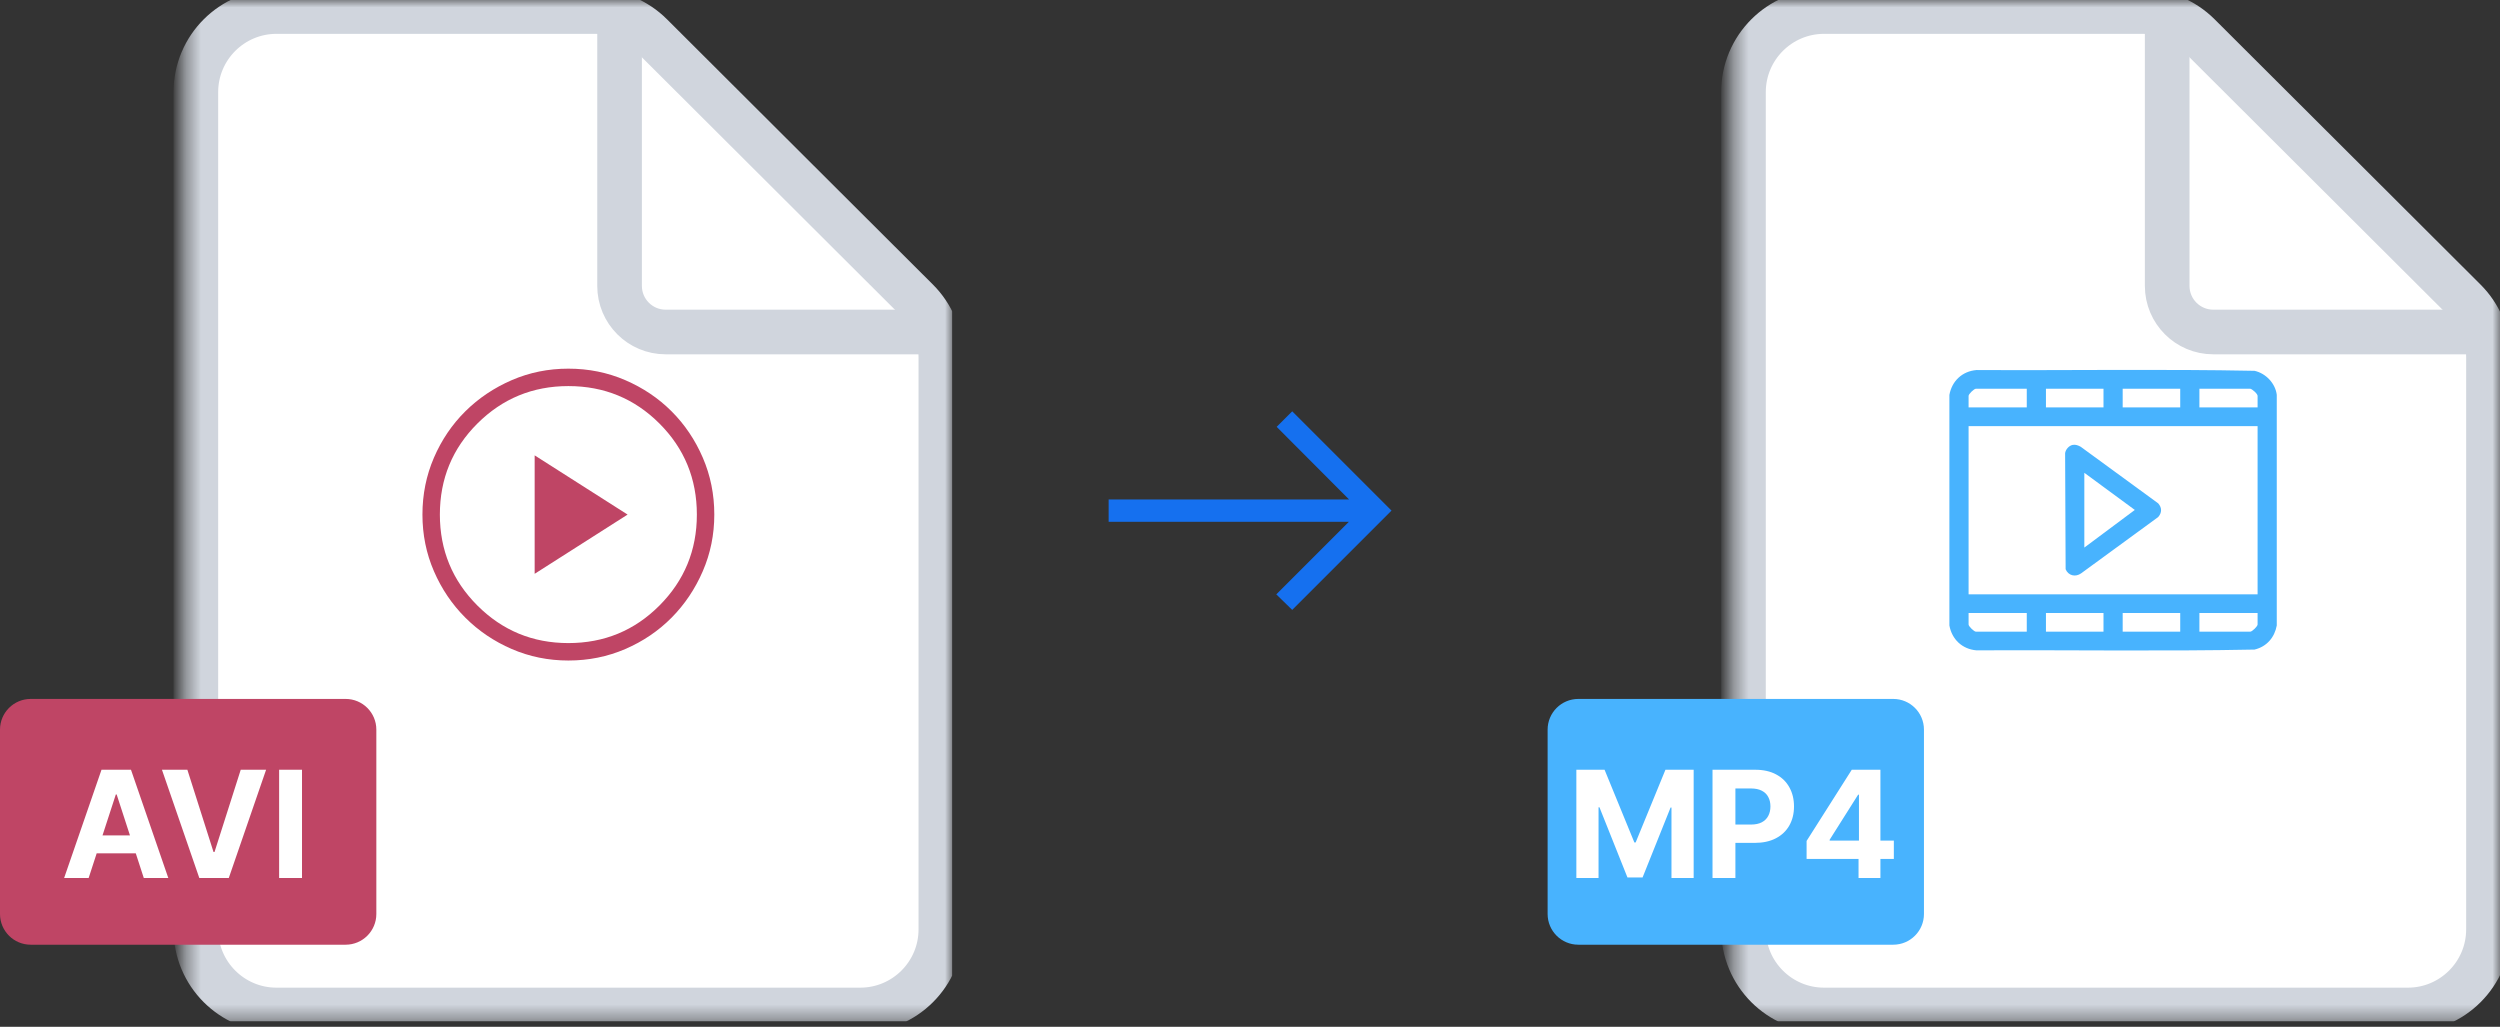 <svg width="168" height="69" viewBox="0 0 168 69" fill="none" xmlns="http://www.w3.org/2000/svg">
<rect x="0" y="0" width="168" height="69" fill="#333333" stroke="none"/>
<g clip-path="url(#clip0_1719_5312)">
<mask id="mask0_1719_5312" style="mask-type:luminance" maskUnits="userSpaceOnUse" x="12" y="0" width="52" height="69">
<path d="M64 0H12.387V68.645H64V0Z" fill="white"/>
</mask>
<g mask="url(#mask0_1719_5312)">
<path d="M57.806 67.871H18.581C15.588 67.871 13.161 65.445 13.161 62.452V6.194C13.161 3.201 15.588 0.774 18.581 0.774H39.934C41.368 0.774 42.745 1.344 43.761 2.357L61.633 20.185C62.653 21.202 63.226 22.582 63.226 24.022V62.452C63.226 65.445 60.799 67.871 57.806 67.871Z" fill="white" stroke="#D0D5DD" stroke-width="3"/>
<path d="M41.635 1.716V19.213C41.635 20.923 43.021 22.31 44.731 22.31H62.28" stroke="#D0D5DD" stroke-width="3" stroke-linecap="round"/>
</g>
<mask id="mask1_1719_5312" style="mask-type:alpha" maskUnits="userSpaceOnUse" x="22" y="19" width="32" height="32">
<path d="M53.678 19.097H22.71V50.064H53.678V19.097Z" fill="#B131BD"/>
</mask>
<g mask="url(#mask1_1719_5312)">
<path d="M35.929 38.56L42.174 34.58L35.929 30.6V38.56ZM38.196 44.387C36.85 44.387 35.582 44.129 34.392 43.615C33.202 43.1 32.161 42.397 31.27 41.506C30.378 40.615 29.675 39.575 29.16 38.385C28.645 37.196 28.388 35.928 28.388 34.582C28.388 33.226 28.645 31.951 29.16 30.757C29.675 29.564 30.378 28.526 31.268 27.643C32.16 26.76 33.2 26.061 34.389 25.546C35.579 25.031 36.847 24.774 38.192 24.774C39.549 24.774 40.824 25.031 42.017 25.546C43.211 26.061 44.249 26.759 45.131 27.642C46.014 28.524 46.713 29.562 47.228 30.755C47.743 31.948 48.001 33.222 48.001 34.579C48.001 35.924 47.743 37.192 47.228 38.382C46.714 39.573 46.015 40.613 45.133 41.505C44.25 42.396 43.213 43.099 42.02 43.614C40.827 44.129 39.552 44.387 38.196 44.387ZM38.194 43.215C40.597 43.215 42.637 42.374 44.314 40.693C45.991 39.011 46.829 36.973 46.829 34.58C46.829 32.177 45.991 30.137 44.314 28.46C42.637 26.784 40.597 25.945 38.194 25.945C35.801 25.945 33.764 26.784 32.082 28.46C30.4 30.137 29.559 32.177 29.559 34.58C29.559 36.973 30.4 39.011 32.082 40.693C33.764 42.374 35.801 43.215 38.194 43.215Z" fill="#BF4565"/>
</g>
<path d="M23.226 46.968H2.065C0.924 46.968 0 47.892 0 49.032V61.419C0 62.56 0.924 63.484 2.065 63.484H23.226C24.366 63.484 25.29 62.56 25.29 61.419V49.032C25.29 47.892 24.366 46.968 23.226 46.968Z" fill="#BF4565"/>
<path d="M5.958 59H4.31L6.821 51.727H8.802L11.309 59H9.662L7.84 53.389H7.783L5.958 59ZM5.855 56.141H9.747V57.342H5.855V56.141ZM12.591 51.727L14.348 57.253H14.416L16.177 51.727H17.882L15.375 59H13.393L10.883 51.727H12.591ZM20.295 51.727V59H18.757V51.727H20.295Z" fill="white"/>
</g>
<mask id="mask2_1719_5312" style="mask-type:alpha" maskUnits="userSpaceOnUse" x="72" y="22" width="24" height="25">
<rect x="72" y="22.323" width="24" height="24" fill="#D9D9D9"/>
</mask>
<g mask="url(#mask2_1719_5312)">
<path d="M86.837 40.986L85.767 39.942L90.646 35.063H74.5V33.563H90.656L85.792 28.684L86.837 27.64L93.51 34.313L86.837 40.986Z" fill="#1570EF"/>
</g>
<g clip-path="url(#clip1_1719_5312)">
<mask id="mask3_1719_5312" style="mask-type:luminance" maskUnits="userSpaceOnUse" x="116" y="0" width="52" height="69">
<path d="M168 0H116.387V68.645H168V0Z" fill="white"/>
</mask>
<g mask="url(#mask3_1719_5312)">
<path d="M161.806 67.871H122.58C119.587 67.871 117.161 65.445 117.161 62.452V6.194C117.161 3.201 119.587 0.774 122.58 0.774H143.934C145.369 0.774 146.745 1.344 147.761 2.357L165.633 20.185C166.653 21.202 167.226 22.582 167.226 24.022V62.452C167.226 65.445 164.799 67.871 161.806 67.871Z" fill="white" stroke="#D0D5DD" stroke-width="3"/>
<path d="M145.635 1.716V19.213C145.635 20.923 147.021 22.31 148.732 22.31H166.28" stroke="#D0D5DD" stroke-width="3" stroke-linecap="round"/>
</g>
<mask id="mask4_1719_5312" style="mask-type:alpha" maskUnits="userSpaceOnUse" x="126" y="19" width="32" height="32">
<path d="M157.678 19.097H126.71V50.064H157.678V19.097Z" fill="#B131BD"/>
</mask>
<g mask="url(#mask4_1719_5312)">
<g clip-path="url(#clip2_1719_5312)">
<path d="M152.999 26.54V42.03C152.856 42.828 152.325 43.457 151.505 43.651C145.288 43.775 139.051 43.67 132.826 43.704C131.85 43.624 131.164 42.954 130.999 42.03V26.54C131.164 25.616 131.85 24.946 132.826 24.866C139.051 24.9 145.289 24.795 151.505 24.919C152.272 25.088 152.911 25.774 153 26.54H152.999ZM136.199 26.122H132.783C132.656 26.122 132.289 26.48 132.289 26.603V27.378H136.199V26.122ZM141.355 26.122H137.488V27.378H141.355V26.122ZM146.511 26.122H142.644V27.378H146.511V26.122ZM151.216 26.122H147.8V27.378H151.71V26.603C151.71 26.465 151.36 26.151 151.216 26.122ZM151.71 28.634H132.289V39.937H151.71V28.634ZM136.199 41.193H132.289V41.967C132.289 42.09 132.656 42.449 132.783 42.449H136.199V41.193ZM141.355 41.193H137.488V42.449H141.355V41.193ZM146.511 41.193H142.644V42.449H146.511V41.193ZM151.71 41.193H147.8V42.449H151.216C151.343 42.449 151.71 42.09 151.71 41.967V41.193Z" fill="#48B3FE"/>
<path d="M139.282 29.898C139.479 29.859 139.655 29.93 139.823 30.022L145.03 33.825C145.288 34.116 145.288 34.453 145.03 34.746L139.848 38.531C139.462 38.803 138.986 38.68 138.81 38.251L138.776 30.453C138.807 30.209 139.029 29.949 139.281 29.898L139.282 29.898ZM140.067 36.797L143.46 34.268L140.067 31.773V36.797Z" fill="#48B3FE"/>
</g>
</g>
<path d="M127.226 46.968H106.065C104.924 46.968 104 47.892 104 49.032V61.419C104 62.56 104.924 63.484 106.065 63.484H127.226C128.366 63.484 129.29 62.56 129.29 61.419V49.032C129.29 47.892 128.366 46.968 127.226 46.968Z" fill="#48B3FE"/>
<path d="M105.931 51.727H107.827L109.83 56.614H109.915L111.918 51.727H113.814V59H112.323V54.266H112.263L110.381 58.965H109.365L107.483 54.249H107.422V59H105.931V51.727ZM115.081 59V51.727H117.951C118.502 51.727 118.972 51.833 119.36 52.043C119.749 52.252 120.045 52.542 120.248 52.913C120.454 53.283 120.557 53.709 120.557 54.192C120.557 54.675 120.453 55.101 120.245 55.47C120.036 55.84 119.734 56.127 119.339 56.333C118.946 56.539 118.47 56.642 117.912 56.642H116.083V55.41H117.663C117.959 55.41 118.203 55.359 118.395 55.257C118.589 55.153 118.733 55.01 118.828 54.827C118.925 54.643 118.973 54.431 118.973 54.192C118.973 53.95 118.925 53.74 118.828 53.56C118.733 53.377 118.589 53.236 118.395 53.137C118.2 53.035 117.954 52.984 117.656 52.984H116.619V59H115.081ZM121.403 57.722V56.511L124.439 51.727H125.483V53.403H124.866L122.952 56.432V56.489H127.266V57.722H121.403ZM124.894 59V57.352L124.922 56.816V51.727H126.364V59H124.894Z" fill="white"/>
</g>
<defs>
<clipPath id="clip0_1719_5312">
<rect width="64" height="68.645" fill="white"/>
</clipPath>
<clipPath id="clip1_1719_5312">
<rect width="64" height="68.645" fill="white" transform="translate(104)"/>
</clipPath>
<clipPath id="clip2_1719_5312">
<rect width="22" height="18.857" fill="white" transform="translate(131 24.857)"/>
</clipPath>
</defs>
</svg>
